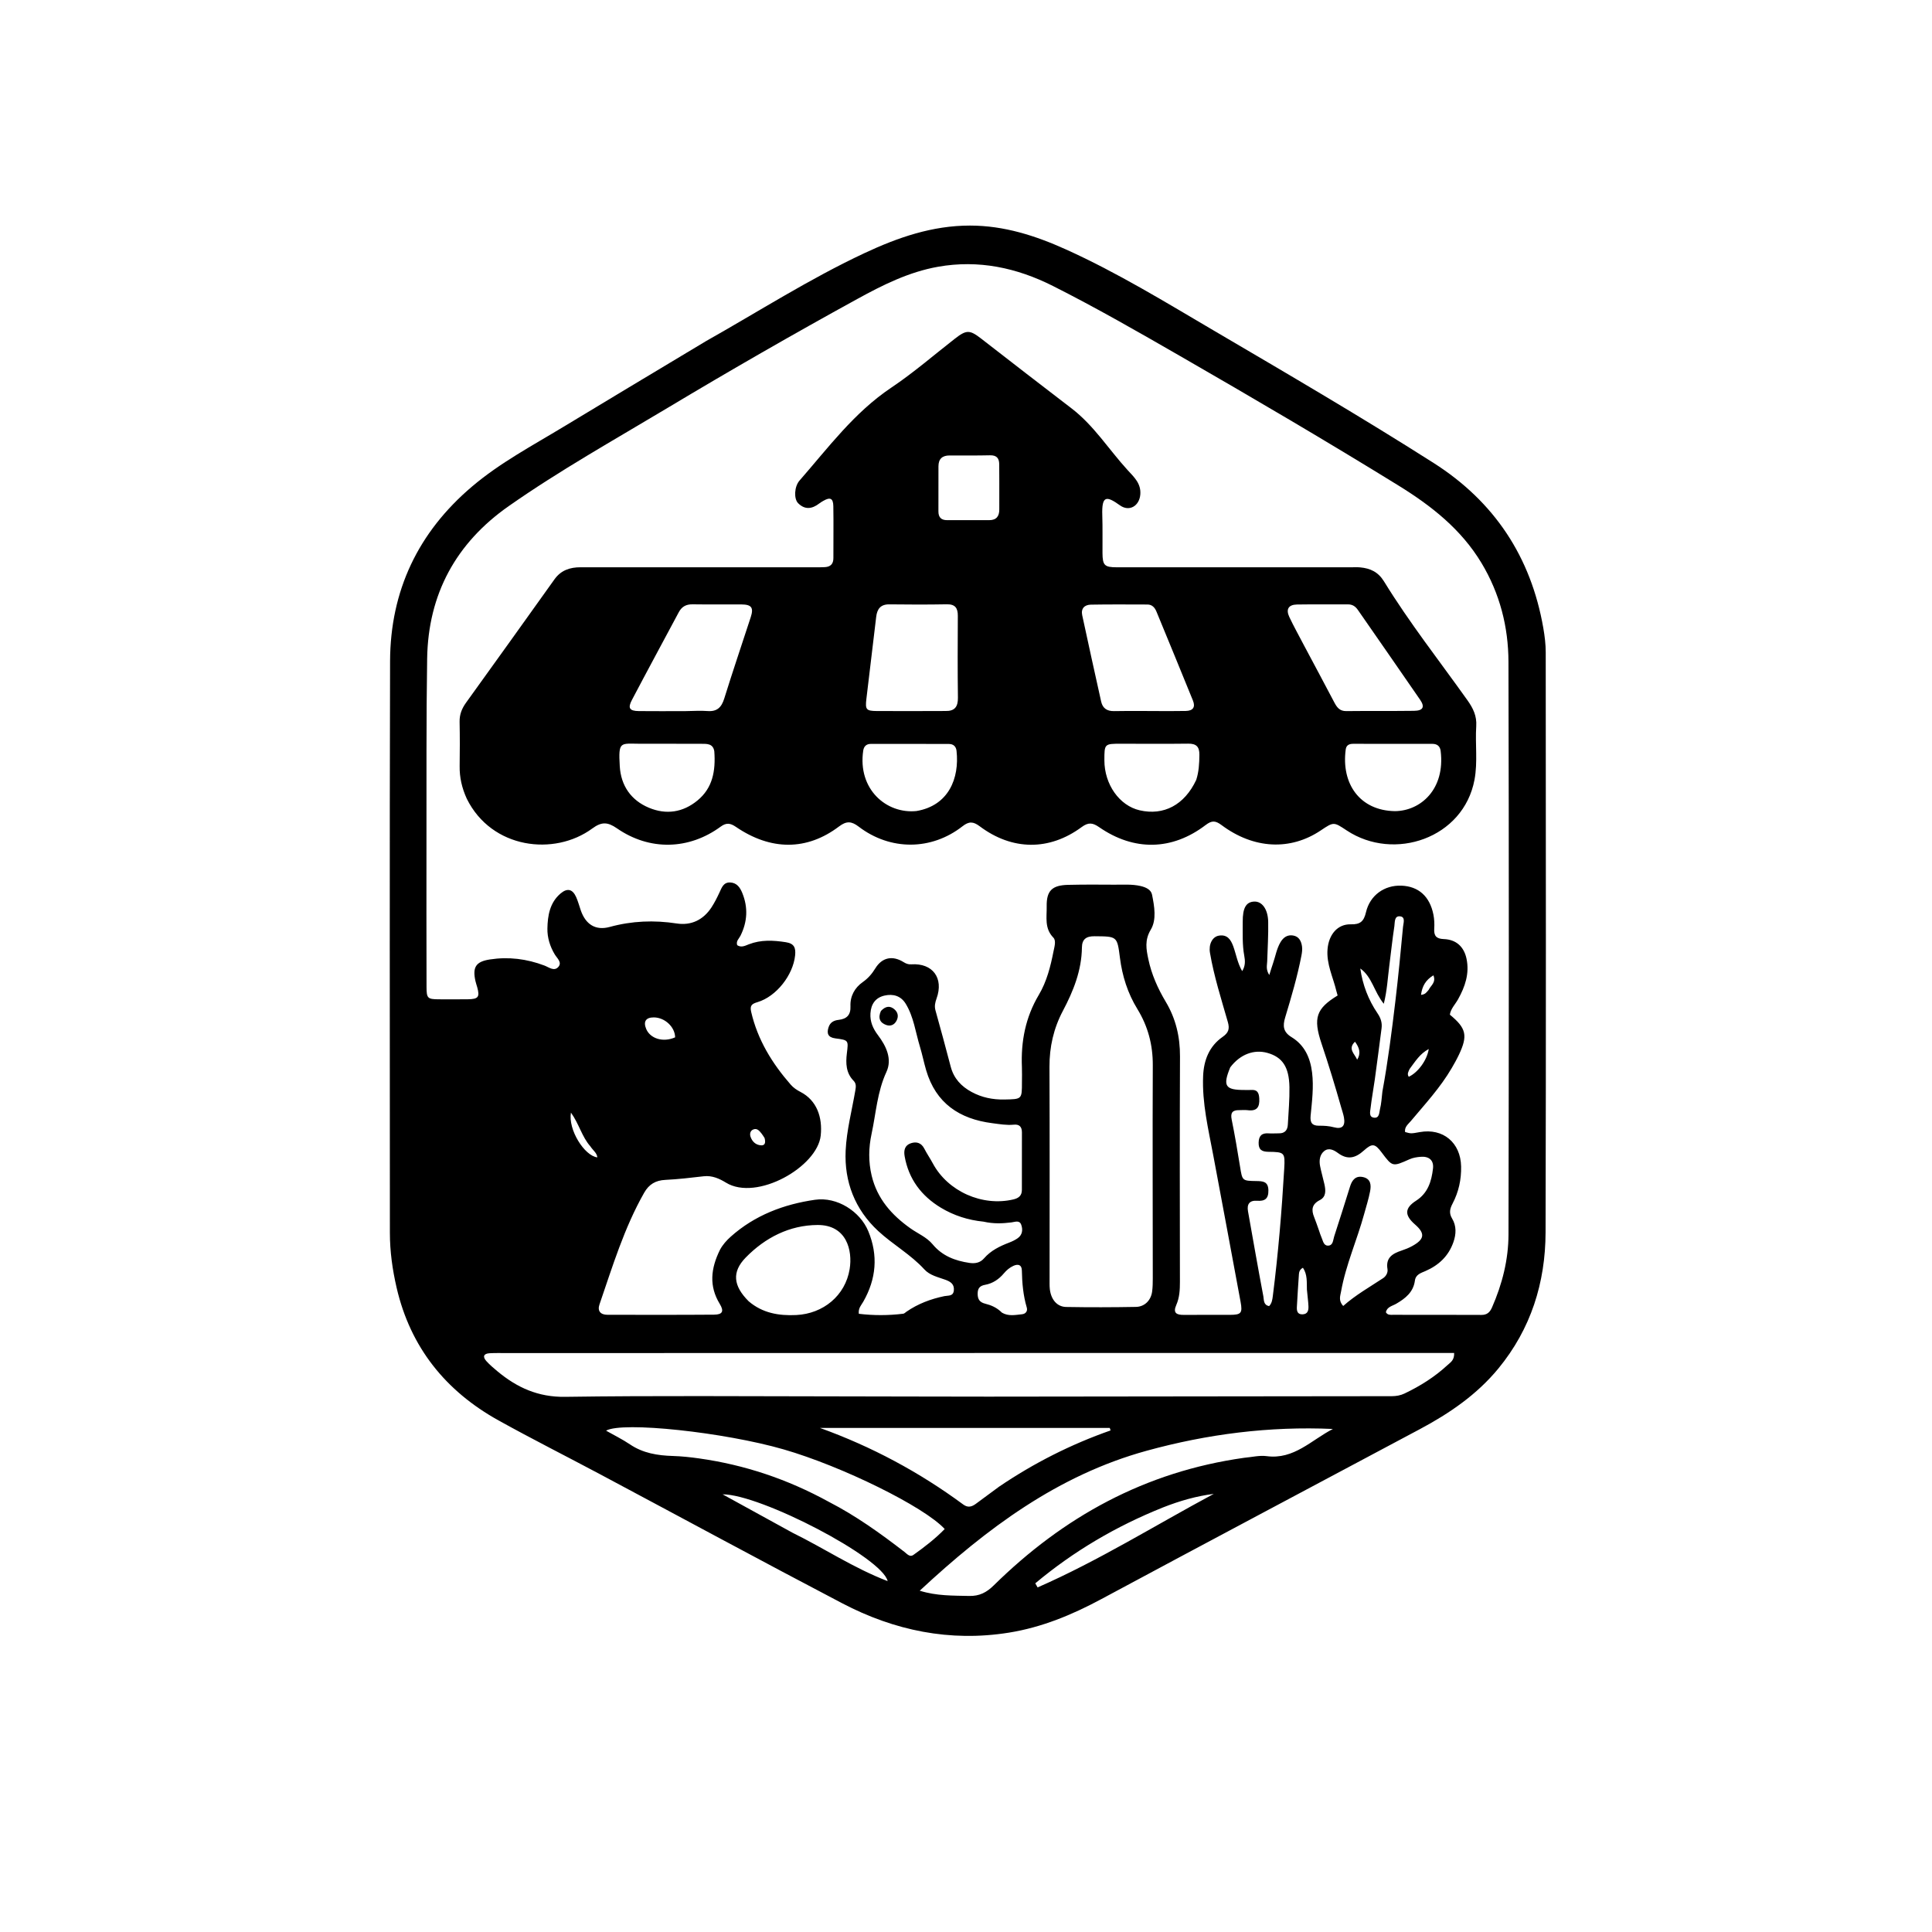 <?xml version="1.0" encoding="UTF-8"?>
<svg xmlns="http://www.w3.org/2000/svg" xmlns:xlink="http://www.w3.org/1999/xlink" version="1.1" id="Layer_1" x="0px" y="0px" width="100%" viewBox="0 0 1024 1024" xml:space="preserve">
<path fill="#000000" opacity="1" stroke="none" d=" M373.994,180.919   C402.16,165.045 429.13,147.767 458.144,134.181   C475.898,125.867 494.137,119.543 514.139,119.557   C532.22,119.571 548.869,124.93 565.045,132.238   C592.275,144.541 617.711,160.161 643.41,175.251   C682.473,198.189 721.602,221.035 759.823,245.368   C792.065,265.895 811.441,295.188 817.988,332.869   C818.725,337.113 819.265,341.456 819.268,345.753   C819.328,448.231 819.46,550.71 819.184,653.187   C819.112,679.871 811.407,704.37 794.186,725.317   C782.766,739.207 768.225,749.121 752.538,757.49   C696.268,787.511 639.91,817.367 583.731,847.556   C568.197,855.904 552.182,862.539 534.731,865.338   C503.498,870.346 474.038,864.253 446.369,849.76   C403.442,827.276 360.835,804.18 318.068,781.39   C300.137,771.835 281.974,762.705 264.217,752.841   C236.171,737.261 217.553,714.131 210.228,682.567   C208.012,673.016 206.647,663.29 206.647,653.432   C206.647,552.453 206.451,451.474 206.745,350.497   C206.855,313.105 221.634,282.067 250.259,257.813   C265.093,245.244 282.229,236.173 298.739,226.169   C323.668,211.063 348.695,196.119 373.994,180.919  M381.638,662.352   C383.089,659.683 385.086,657.445 387.328,655.444   C400.07,644.075 415.471,638.283 431.96,635.907   C443.753,634.208 455.865,642.1 460.2,652.534   C465.545,665.4 464.425,677.865 457.562,689.914   C456.526,691.732 454.829,693.319 455.194,696.339   C463.011,697.277 470.871,697.27 478.745,696.297   C479.339,696.223 479.876,695.624 480.423,695.245   C486.544,691.011 493.348,688.462 500.599,686.965   C502.558,686.561 505.224,687.177 505.555,683.967   C505.904,680.578 503.714,679.257 501.04,678.29   C497.132,676.877 492.819,675.971 489.944,672.821   C482.69,664.872 473.212,659.649 465.423,652.427   C453.103,641.004 447.448,626.33 448.212,609.859   C448.709,599.159 451.53,588.565 453.348,577.931   C453.665,576.075 453.914,574.344 452.403,572.809   C448.363,568.701 448.224,563.508 448.853,558.321   C449.695,551.372 449.856,551.29 442.729,550.359   C438.797,549.845 438.072,547.667 439.184,544.381   C440.019,541.914 441.859,540.849 444.477,540.553   C448.634,540.082 450.969,538.116 450.762,533.322   C450.534,528.039 452.963,523.551 457.306,520.503   C460.118,518.528 462.157,516.155 463.943,513.243   C467.508,507.428 473.054,506.3 478.88,509.92   C480.204,510.743 481.371,511.227 483.018,511.119   C494.359,510.373 500.292,518.411 496.402,529.215   C495.647,531.31 495.188,533.258 495.815,535.509   C498.581,545.435 501.292,555.378 503.895,565.349   C505.527,571.6 509.477,575.802 515.001,578.786   C520.408,581.707 526.152,582.875 532.301,582.76   C541.649,582.585 541.651,582.713 541.652,573.615   C541.652,570.948 541.749,568.278 541.636,565.616   C541.058,552.013 543.513,539.2 550.585,527.322   C554.794,520.253 556.803,512.271 558.381,504.244   C558.857,501.825 559.893,498.592 558.3,496.958   C553.49,492.021 554.868,486.106 554.766,480.433   C554.617,472.157 557.567,469.189 566.084,468.997   C574.247,468.812 582.416,468.83 590.58,468.904   C595.23,468.946 599.904,468.547 604.524,469.609   C607.307,470.249 610.075,471.523 610.607,474.191   C611.842,480.384 613.102,487.445 609.941,492.729   C606.6,498.314 607.534,503.11 608.641,508.379   C610.332,516.438 613.655,523.904 617.856,530.934   C623.218,539.909 625.466,549.504 625.42,559.96   C625.244,599.789 625.328,639.619 625.382,679.448   C625.387,683.657 625.171,687.769 623.452,691.665   C621.589,695.885 623.557,696.965 627.454,696.922   C635.618,696.831 643.785,696.952 651.951,696.903   C657.835,696.867 658.636,695.988 657.541,690.042   C652.786,664.24 647.934,638.455 643.116,612.664   C640.493,598.626 637.063,584.679 637.684,570.24   C638.044,561.875 640.925,554.521 647.998,549.582   C651.107,547.411 651.84,545.397 650.784,541.706   C647.315,529.568 643.444,517.519 641.314,505.034   C640.536,500.473 642.57,496.454 646.111,495.898   C650.411,495.222 652.331,497.902 653.654,501.57   C655.194,505.842 655.895,510.451 658.374,514.716   C660.186,511.884 659.95,509.093 659.484,506.572   C658.383,500.602 658.706,494.617 658.667,488.631   C658.619,481.201 660.45,478.047 664.748,477.851   C668.861,477.664 672.03,481.808 672.168,488.591   C672.309,495.574 671.858,502.571 671.64,509.561   C671.575,511.635 670.817,513.776 672.745,516.78   C673.578,514.166 674.111,512.359 674.729,510.582   C676.037,506.823 676.638,502.809 678.725,499.332   C680.216,496.848 682.321,495.345 685.331,495.827   C688.486,496.333 689.666,498.784 690.081,501.53   C690.323,503.127 690.099,504.854 689.788,506.465   C687.638,517.579 684.439,528.432 681.174,539.248   C679.794,543.818 680.11,546.999 684.567,549.718   C691.445,553.914 694.472,560.62 695.429,568.462   C696.364,576.131 695.392,583.727 694.654,591.309   C694.29,595.049 695.43,596.69 699.128,596.654   C701.791,596.628 704.406,596.782 707.036,597.484   C711.37,598.642 713.151,596.809 712.316,592.241   C711.988,590.451 711.361,588.714 710.862,586.955   C707.642,575.595 704.205,564.308 700.438,553.109   C695.856,539.486 697.66,534.539 708.969,527.628   C708.763,526.902 708.509,526.126 708.323,525.334   C706.585,517.937 702.945,510.98 703.629,503.022   C704.289,495.341 708.914,489.722 715.97,489.909   C721.035,490.044 722.875,488.289 723.997,483.501   C726.117,474.46 733.821,469.072 742.769,469.419   C751.828,469.77 757.798,475.059 759.735,484.73   C760.219,487.147 760.336,489.706 760.174,492.17   C759.925,495.944 761.207,497.581 765.2,497.727   C771.819,497.97 775.967,501.769 777.302,508.228   C778.91,516.012 776.528,522.973 772.787,529.674   C771.285,532.366 768.908,534.648 768.457,537.798   C777.196,544.982 778.068,548.875 773.248,559.05   C772.109,561.454 770.798,563.783 769.458,566.084   C763.465,576.373 755.413,585.076 747.815,594.132   C746.39,595.831 744.308,597.301 744.726,599.996   C747.837,600.882 747.837,600.882 752.488,600.041   C764.867,597.804 774.154,605.637 774.418,618.216   C774.566,625.232 773.106,631.776 769.891,637.926   C768.485,640.614 767.891,642.936 769.634,645.831   C771.999,649.759 771.84,654.074 770.335,658.372   C767.745,665.767 762.575,670.605 755.514,673.683   C753.125,674.724 750.37,675.47 749.93,678.751   C749.11,684.864 744.91,688.182 739.979,691.043   C737.967,692.209 735.119,692.64 734.554,695.533   C735.48,697.09 736.928,696.876 738.209,696.879   C753.874,696.907 769.539,696.851 785.204,696.936   C788.204,696.952 789.685,695.502 790.802,692.956   C796.217,680.614 799.507,667.642 799.534,654.265   C799.742,553.109 799.785,451.952 799.517,350.796   C799.468,332.285 794.961,314.625 785.245,298.45   C774.43,280.447 758.546,268.032 741.111,257.274   C702.977,233.745 664.328,211.075 625.499,188.717   C603.271,175.917 581.021,163.137 558.101,151.588   C538.863,141.894 518.674,137.585 497.191,141.386   C481.718,144.124 467.878,151.054 454.265,158.526   C420.39,177.12 386.892,196.376 353.75,216.242   C325.471,233.193 296.658,249.321 269.627,268.251   C241.725,287.791 226.929,314.861 226.4,349.049   C225.9,381.371 226.089,413.704 226.036,446.032   C225.994,471.695 226.019,497.359 226.07,523.022   C226.082,529.149 226.629,529.621 232.608,529.651   C237.774,529.677 242.941,529.7 248.106,529.627   C253.513,529.55 254.352,528.41 252.958,523.325   C252.651,522.201 252.246,521.101 251.993,519.966   C250.35,512.609 252.215,509.67 259.654,508.528   C269.552,507.009 279.195,508.204 288.565,511.763   C290.95,512.669 293.694,514.999 295.917,512.506   C298.052,510.112 295.273,507.894 294.07,505.915   C291.476,501.649 290.052,496.872 290.138,492.152   C290.261,485.352 291.378,478.44 297.101,473.578   C300.66,470.555 303.458,471.197 305.364,475.446   C306.38,477.712 307.012,480.15 307.827,482.506   C310.408,489.968 315.667,493.353 323.164,491.3   C334.938,488.075 346.654,487.617 358.693,489.463   C366.375,490.641 372.772,487.553 377.102,480.929   C378.733,478.433 380.083,475.73 381.344,473.021   C382.56,470.408 383.47,467.539 387.096,467.734   C390.601,467.923 392.275,470.457 393.442,473.331   C396.561,481.015 396.153,488.555 392.455,495.985   C391.686,497.528 389.968,498.835 390.744,500.971   C392.932,502.395 394.945,501.255 396.908,500.495   C403.353,498 409.866,498.35 416.55,499.397   C421.015,500.096 421.83,502.453 421.429,506.367   C420.362,516.794 411.509,528.164 401.512,531.151   C398.574,532.029 397.342,532.862 398.128,536.271   C401.549,551.128 409.229,563.594 419.109,574.899   C420.549,576.545 422.317,577.734 424.28,578.746   C432.931,583.21 436.006,592.196 434.998,601.849   C433.259,618.485 401.094,636.818 384.79,626.834   C381.316,624.707 377.45,622.932 372.99,623.447   C366.227,624.227 359.451,625.033 352.658,625.364   C347.502,625.615 343.982,627.67 341.428,632.164   C330.82,650.826 324.65,671.251 317.737,691.376   C316.553,694.823 318.249,696.865 321.974,696.867   C340.804,696.878 359.635,696.946 378.465,696.798   C382.974,696.763 383.865,694.998 381.469,691.067   C375.757,681.696 376.654,672.4 381.638,662.352  M586.5,717.102   C480.508,717.12 374.517,717.136 268.525,717.156   C265.525,717.157 262.52,717.079 259.528,717.24   C256.285,717.415 255.692,719.098 257.791,721.418   C259.571,723.384 261.621,725.125 263.668,726.826   C274.05,735.458 285.205,740.557 299.519,740.35   C347.311,739.659 395.118,740.074 442.92,740.102   C469.877,740.117 496.834,740.255 523.792,740.246   C570.092,740.231 616.393,740.143 662.694,740.087   C687.677,740.056 712.661,740.024 737.644,740.006   C740.012,740.004 742.273,739.619 744.428,738.591   C752.75,734.624 760.491,729.757 767.262,723.476   C768.731,722.113 770.89,721.004 770.726,717.107   C709.619,717.107 648.56,717.107 586.5,717.102  M556.302,677.364   C556.337,679.362 556.202,681.38 556.44,683.354   C557.101,688.848 560.29,692.637 565.107,692.722   C577.422,692.939 589.747,692.91 602.063,692.688   C606.743,692.603 610.055,689.157 610.661,684.507   C610.962,682.204 610.997,679.855 610.997,677.527   C610.988,639.894 610.83,602.259 611.003,564.627   C611.053,553.788 608.458,543.965 602.816,534.775   C597.702,526.443 594.811,517.301 593.583,507.604   C592.133,496.152 592.091,496.335 580.102,496.228   C575.626,496.189 573.495,497.892 573.441,502.181   C573.289,514.352 568.923,525.251 563.359,535.767   C558.427,545.088 556.199,554.922 556.244,565.494   C556.399,602.462 556.305,639.431 556.302,677.364  M521.263,647.496   C513.18,646.706 505.531,644.252 498.659,640.101   C488.38,633.891 481.585,624.936 479.472,612.807   C478.916,609.618 479.592,606.998 482.807,605.933   C485.764,604.955 488.323,605.712 489.908,608.818   C491.269,611.485 492.992,613.964 494.407,616.605   C502.367,631.47 520.655,639.613 537.124,635.716   C539.992,635.038 541.61,633.656 541.617,630.686   C541.639,620.52 541.611,610.355 541.641,600.189   C541.65,597.247 540.295,595.807 537.349,596.103   C533.483,596.49 529.695,595.792 525.908,595.308   C508.537,593.089 495.998,584.732 490.872,567.227   C489.659,563.084 488.821,558.829 487.565,554.699   C485.252,547.089 484.299,539.006 480.072,532.05   C477.482,527.788 473.336,526.636 468.783,527.685   C464.007,528.787 461.649,532.213 461.352,537.114   C461.085,541.522 462.705,545.178 465.317,548.628   C469.721,554.446 472.988,561.323 469.821,568.156   C464.937,578.695 464.313,589.974 461.953,600.951   C460.368,608.325 460.228,615.726 462.007,623.155   C464.937,635.382 472.614,644.007 482.548,651.048   C486.481,653.836 491.164,655.72 494.28,659.477   C499.423,665.679 506.178,668.228 513.815,669.366   C516.884,669.823 519.539,669.273 521.544,666.967   C525.18,662.786 529.919,660.505 534.938,658.576   C536.482,657.983 538.019,657.245 539.369,656.301   C541.943,654.5 542.21,651.732 541.265,649.125   C540.334,646.554 537.972,647.67 536.049,647.903   C531.406,648.468 526.761,648.738 521.263,647.496  M659.454,772.661   C663.428,772.326 667.498,771.27 671.358,771.785   C685.859,773.718 695.089,763.21 706.467,757.383   C672.864,755.869 639.952,760.069 607.718,768.938   C560.721,781.868 522.977,810.083 487.477,843.107   C496.45,845.917 505.036,845.676 513.641,845.888   C519.13,846.023 522.918,844.023 526.739,840.263   C563.6,803.999 606.84,780.047 659.454,772.661  M529.541,787.957   C547.926,775.511 567.594,765.523 588.632,758.158   C588.487,757.718 588.342,757.278 588.197,756.838   C537.001,756.838 485.805,756.838 434.609,756.838   C461.972,766.703 487.232,780.226 510.536,797.416   C513.081,799.294 515.144,798.6 517.315,796.986   C521.187,794.106 525.069,791.238 529.541,787.957  M439.377,796.048   C453.64,803.398 466.612,812.694 479.274,822.464   C480.674,823.545 482.208,825.495 484.062,824.178   C489.943,819.999 495.679,815.599 500.71,810.413   C489.809,798.54 446.233,777.135 415.393,768.22   C383.957,759.131 329.775,753.28 321.231,758.284   C325.575,760.751 329.925,762.869 333.894,765.552   C340.827,770.24 348.529,771.449 356.628,771.699   C361.267,771.842 365.914,772.34 370.514,772.988   C394.63,776.387 417.372,783.965 439.377,796.048  M699.184,652.44   C699.572,653.538 699.876,654.675 700.369,655.724   C701.19,657.47 701.432,660.157 703.758,660.208   C706.617,660.269 706.512,657.259 707.136,655.36   C710.041,646.521 712.791,637.63 715.591,628.756   C716.658,625.377 718.58,623.012 722.485,623.886   C726.643,624.817 726.793,628.216 726.177,631.428   C725.397,635.497 724.116,639.471 723.022,643.479   C719.261,657.259 713.312,670.389 710.789,684.534   C710.376,686.848 709.294,689.329 711.916,692.199   C718.446,686.404 725.932,682.168 733.098,677.442   C734.616,676.44 735.712,674.522 735.397,672.671   C734.353,666.533 738.15,664.387 742.939,662.799   C744.824,662.174 746.699,661.42 748.438,660.469   C755.08,656.838 755.465,653.766 749.993,649.003   C744.35,644.092 744.404,640.346 750.57,636.388   C756.857,632.354 758.728,626.082 759.513,619.385   C760.039,614.89 757.349,612.744 752.852,613.138   C750.848,613.314 748.902,613.617 747.045,614.448   C738.041,618.474 738.037,618.466 732.339,610.873   C728.802,606.161 727.36,605.76 722.869,609.81   C718.4,613.842 714.208,614.892 709.117,611.106   C706.986,609.521 704.215,608.104 701.766,610.16   C699.473,612.086 699.113,615.108 699.667,617.993   C700.293,621.249 701.263,624.437 701.972,627.679   C702.675,630.893 702.97,634.323 699.543,636.073   C695.287,638.247 694.935,641.225 696.543,645.147   C697.425,647.298 698.124,649.524 699.184,652.44  M652.057,565.716   C647.993,575.554 649.346,577.725 659.531,577.711   C660.697,577.71 661.869,577.787 663.029,577.701   C666.267,577.46 667.238,578.971 667.434,582.126   C667.727,586.846 666.19,589.056 661.268,588.422   C659.793,588.232 658.272,588.416 656.773,588.399   C653.304,588.359 652.064,589.707 652.812,593.375   C654.502,601.667 655.905,610.022 657.257,618.378   C658.46,625.818 658.359,625.871 665.938,625.984   C669.32,626.035 672.181,626.151 672.276,630.868   C672.367,635.435 670.345,636.721 666.224,636.432   C662.297,636.158 660.786,638.209 661.469,642.03   C664.159,657.061 666.758,672.109 669.609,687.11   C669.95,688.907 669.562,691.706 672.67,692.257   C674.156,690.724 674.389,688.748 674.636,686.804   C677.483,664.379 679.369,641.864 680.672,619.304   C681.159,610.882 680.82,610.58 672.302,610.481   C668.752,610.44 667.023,609.329 667.102,605.636   C667.178,602.091 668.718,600.43 672.346,600.706   C674.167,600.844 676.01,600.662 677.842,600.691   C680.984,600.74 682.42,598.994 682.577,596.087   C682.935,589.438 683.547,582.779 683.427,576.135   C683.234,565.448 679.656,560.275 671.76,558.057   C664.706,556.076 657.332,558.736 652.057,565.716  M396.8,689.697   C404.104,695.945 412.707,697.448 422.019,696.997   C436.336,696.305 448.037,686.699 450.33,672.66   C451.958,662.696 448.727,649.178 433.287,649.271   C418.498,649.36 405.551,655.961 395.237,666.534   C387.818,674.138 388.593,681.511 396.8,689.697  M732.704,578.512   C735.623,562.696 737.655,546.749 739.562,530.791   C741.134,517.627 742.4,504.425 743.633,491.224   C743.811,489.313 745.048,486.073 742.169,485.691   C738.881,485.255 739.357,488.883 739.045,490.906   C737.963,497.942 737.252,505.034 736.334,512.096   C735.503,518.484 735.207,524.97 733.434,532.021   C728.283,525.697 727.254,517.78 720.986,513.313   C722.219,522 725.259,529.934 730.117,537.083   C731.825,539.597 732.64,542.08 732.26,545.005   C731.085,554.045 729.92,563.086 728.678,572.117   C727.979,577.203 727.003,582.254 726.427,587.352   C726.225,589.141 725.429,591.983 728.137,592.377   C731.215,592.826 730.971,589.608 731.445,587.745   C732.134,585.032 732.278,582.181 732.704,578.512  M616.338,799   C591.635,808.889 569.033,822.184 548.722,839.193   C549.132,839.917 549.543,840.64 549.954,841.364   C582.28,827.203 612.238,808.466 643.315,791.787   C634.21,792.953 625.514,795.389 616.338,799  M420.049,812.386   C436.756,820.582 452.346,831.066 470.471,838.025   C467.675,825.537 402.98,791.953 382.997,792.028   C395.542,798.916 407.472,805.466 420.049,812.386  M531.072,695.747   C534.482,697.756 538.155,696.949 541.726,696.578   C543.593,696.384 544.782,694.95 544.205,693.001   C542.308,686.583 541.735,680.028 541.607,673.376   C541.55,670.41 539.703,669.757 537.137,670.915   C535.132,671.819 533.489,673.235 532.094,674.89   C529.435,678.046 526.184,680.25 522.118,680.982   C519.359,681.478 518.181,682.803 518.178,685.67   C518.176,688.613 519.192,690.229 522.161,690.978   C525.198,691.745 528.18,692.891 531.072,695.747  M357.833,549.811   C357.753,544.297 352.339,539.249 346.503,539.244   C342.289,539.241 340.846,541.47 342.513,545.406   C344.649,550.45 351.39,552.67 357.833,549.811  M692.689,683.503   C692.557,679.611 693.033,675.6 690.589,671.941   C689.077,672.729 688.555,673.932 688.461,675.265   C688.053,681.052 687.693,686.842 687.374,692.635   C687.255,694.799 687.621,696.77 690.478,696.62   C693.216,696.476 693.584,694.388 693.507,692.336   C693.407,689.693 692.985,687.063 692.689,683.503  M312.855,607.526   C308.445,602.558 306.946,595.763 302.613,589.701   C301.028,598.692 309.713,612.595 316.596,613.434   C316.385,611.062 314.389,609.843 312.855,607.526  M747.127,566.583   C746.538,567.911 745.625,569.206 746.681,570.718   C751.428,568.527 756.367,562.027 757.261,555.996   C752.543,558.551 750.2,562.475 747.127,566.583  M405.246,603.185   C404.701,602.368 404.217,601.502 403.599,600.745   C402.447,599.333 401.179,597.727 399.109,598.707   C397.612,599.416 397.293,601.047 397.819,602.556   C398.693,605.06 400.492,606.765 403.169,607.039   C405.436,607.27 405.922,605.764 405.246,603.185  M757.228,524.634   C758.291,522.361 761.29,520.758 759.735,516.939   C755.61,519.452 753.793,522.644 753.162,527.302   C755.489,527.063 756.052,525.985 757.228,524.634  M718.173,552.134   C714.148,555.965 718.065,558.608 719.323,561.656   C721.389,558.364 720.588,555.379 718.173,552.134  z"></path>
<path fill="#000000" opacity="1" stroke="none" d=" M247.41,423.349   C244.8,417.629 243.54,412.023 243.624,406.077   C243.734,398.246 243.76,390.41 243.598,382.58   C243.518,378.696 244.788,375.527 247.022,372.427   C262.699,350.681 278.304,328.883 293.878,307.063   C297.323,302.236 302.065,300.657 307.73,300.662   C349.228,300.696 390.726,300.677 432.224,300.671   C433.891,300.671 435.56,300.685 437.222,300.591   C440.213,300.42 441.726,298.877 441.715,295.785   C441.684,286.62 441.841,277.452 441.681,268.29   C441.607,264.046 440.004,263.352 436.317,265.497   C435.597,265.915 434.875,266.344 434.218,266.851   C430.443,269.762 426.656,270.332 423.03,266.715   C420.692,264.381 420.966,257.911 423.77,254.702   C438.96,237.321 452.725,218.644 472.358,205.485   C484.092,197.621 494.849,188.295 506.015,179.586   C512.201,174.76 513.924,174.741 519.981,179.432   C535.916,191.775 551.825,204.154 567.849,216.381   C579.819,225.515 587.714,238.3 597.701,249.206   C601.033,252.843 604.829,256.206 604.393,262.023   C603.937,268.105 598.594,271.43 593.598,267.844   C586.317,262.616 583.901,262.665 584.237,273.135   C584.451,279.795 584.299,286.466 584.344,293.132   C584.389,299.621 585.403,300.674 591.912,300.677   C633.244,300.693 674.575,300.681 715.906,300.679   C717.573,300.679 719.251,300.568 720.904,300.721   C726.267,301.219 730.448,303.111 733.561,308.176   C747.005,330.053 762.901,350.244 777.769,371.141   C780.804,375.407 782.788,379.491 782.439,384.864   C781.825,394.318 783.282,403.864 781.517,413.277   C775.697,444.322 738.882,456.742 713.824,440.178   C706.895,435.598 706.968,435.487 700.026,440.147   C683.946,450.939 664.536,450.056 647.47,437.33   C644.202,434.893 642.313,434.771 639.017,437.282   C621.209,450.852 601.032,451.211 582.524,438.382   C579.145,436.04 576.848,435.749 573.334,438.343   C556.151,451.027 536.484,450.862 519.243,437.927   C515.806,435.349 513.545,435.282 510.155,437.933   C493.65,450.841 471.891,450.936 455.119,438.135   C451.308,435.225 448.674,435.037 444.702,438.041   C427.646,450.937 408.569,450.91 390.001,438.229   C387.099,436.248 384.969,435.937 381.999,438.118   C365.15,450.492 344.33,451.015 327.01,439.046   C322.103,435.655 318.909,435.439 313.945,439.096   C293.864,453.892 260.602,449.987 247.41,423.349  M501.079,376.841   C505.936,376.976 507.788,374.673 507.719,369.789   C507.515,355.324 507.595,340.854 507.665,326.386   C507.684,322.332 506.312,320.215 501.862,320.293   C491.72,320.469 481.573,320.462 471.43,320.321   C466.727,320.255 464.899,322.754 464.402,326.935   C462.677,341.414 460.935,355.891 459.211,370.371   C458.532,376.078 459.066,376.819 464.74,376.858   C476.546,376.938 488.354,376.87 501.079,376.841  M619.477,376.896   C622.476,376.873 625.475,376.874 628.473,376.821   C632.294,376.754 633.713,374.829 632.276,371.292   C625.89,355.566 619.427,339.871 612.955,324.18   C612.089,322.081 610.701,320.411 608.164,320.406   C598.168,320.388 588.171,320.297 578.179,320.477   C574.852,320.536 572.822,322.5 573.598,326.104   C576.885,341.354 580.226,356.593 583.627,371.819   C584.419,375.365 586.667,376.968 590.496,376.902   C599.822,376.74 609.154,376.881 619.477,376.896  M363.496,376.902   C367.32,376.869 371.165,376.571 374.963,376.867   C380.052,377.263 382.404,374.929 383.864,370.244   C388.355,355.825 393.209,341.519 397.892,327.16   C399.547,322.086 398.374,320.404 392.984,320.358   C384.339,320.284 375.691,320.445 367.047,320.306   C363.64,320.251 361.339,321.546 359.77,324.481   C351.47,340.014 343.079,355.499 334.882,371.087   C332.652,375.328 333.701,376.828 338.556,376.887   C346.536,376.984 354.517,376.91 363.496,376.902  M691.269,342.291   C696.581,352.272 701.927,362.236 707.185,372.245   C708.572,374.885 710.04,376.935 713.517,376.896   C725.493,376.76 737.471,376.904 749.446,376.754   C754.254,376.693 755.332,374.734 752.688,370.883   C741.77,354.982 730.711,339.178 719.735,323.317   C718.41,321.402 716.85,320.311 714.388,320.333   C705.406,320.414 696.42,320.243 687.441,320.402   C682.932,320.481 681.439,322.913 683.365,327.016   C685.694,331.978 688.396,336.765 691.269,342.291  M739.375,429.927   C753.047,429.772 766.029,418.256 763.582,398.07   C763.263,395.433 761.683,394.267 759.192,394.261   C745.194,394.229 731.197,394.23 717.199,394.236   C715.184,394.237 713.58,394.872 713.266,397.189   C710.799,415.388 720.707,429.639 739.375,429.927  M378.596,398.189   C377.924,394.027 374.658,394.249 371.682,394.234   C360.878,394.177 350.073,394.235 339.268,394.203   C328.773,394.172 327.699,392.642 328.488,406.102   C329.092,416.383 334.43,424.162 343.971,428.134   C353.062,431.919 361.939,430.648 369.691,424.257   C377.666,417.681 379.367,408.771 378.596,398.189  M634.026,413.366   C635.435,409.043 635.65,404.602 635.702,400.081   C635.75,395.808 634.091,394.101 629.787,394.155   C617.967,394.305 606.142,394.205 594.32,394.197   C585.349,394.191 585.349,394.186 585.348,402.986   C585.348,415.748 593.308,427.017 604.065,429.485   C616.77,432.399 627.772,426.692 634.026,413.366  M485.713,429.868   C502.821,426.997 508.583,412.496 506.984,397.962   C506.724,395.606 505.281,394.329 502.987,394.32   C489.181,394.266 475.374,394.276 461.568,394.28   C459.193,394.281 457.856,395.588 457.521,397.866   C454.514,418.308 469.807,431.481 485.713,429.868  M529.651,255.53   C529.636,252.373 529.625,249.216 529.606,246.059   C529.585,242.835 528.197,241.237 524.734,241.317   C517.592,241.48 510.444,241.41 503.299,241.404   C499.438,241.401 497.407,243.234 497.4,247.144   C497.385,255.12 497.396,263.096 497.381,271.072   C497.375,274.126 498.813,275.696 501.926,275.691   C509.403,275.678 516.88,275.7 524.357,275.689   C528.15,275.684 529.672,273.577 529.644,269.978   C529.61,265.492 529.645,261.005 529.651,255.53  z"></path>
<path fill="#000000" opacity="1" stroke="none" d=" M466.901,535.847   C469.34,533.214 471.792,532.909 474.171,535.056   C475.927,536.641 476.351,538.727 475.2,540.965   C474.019,543.264 471.964,544.043 469.745,543.273   C466.378,542.106 465.225,539.603 466.901,535.847  z"></path>
</svg>
